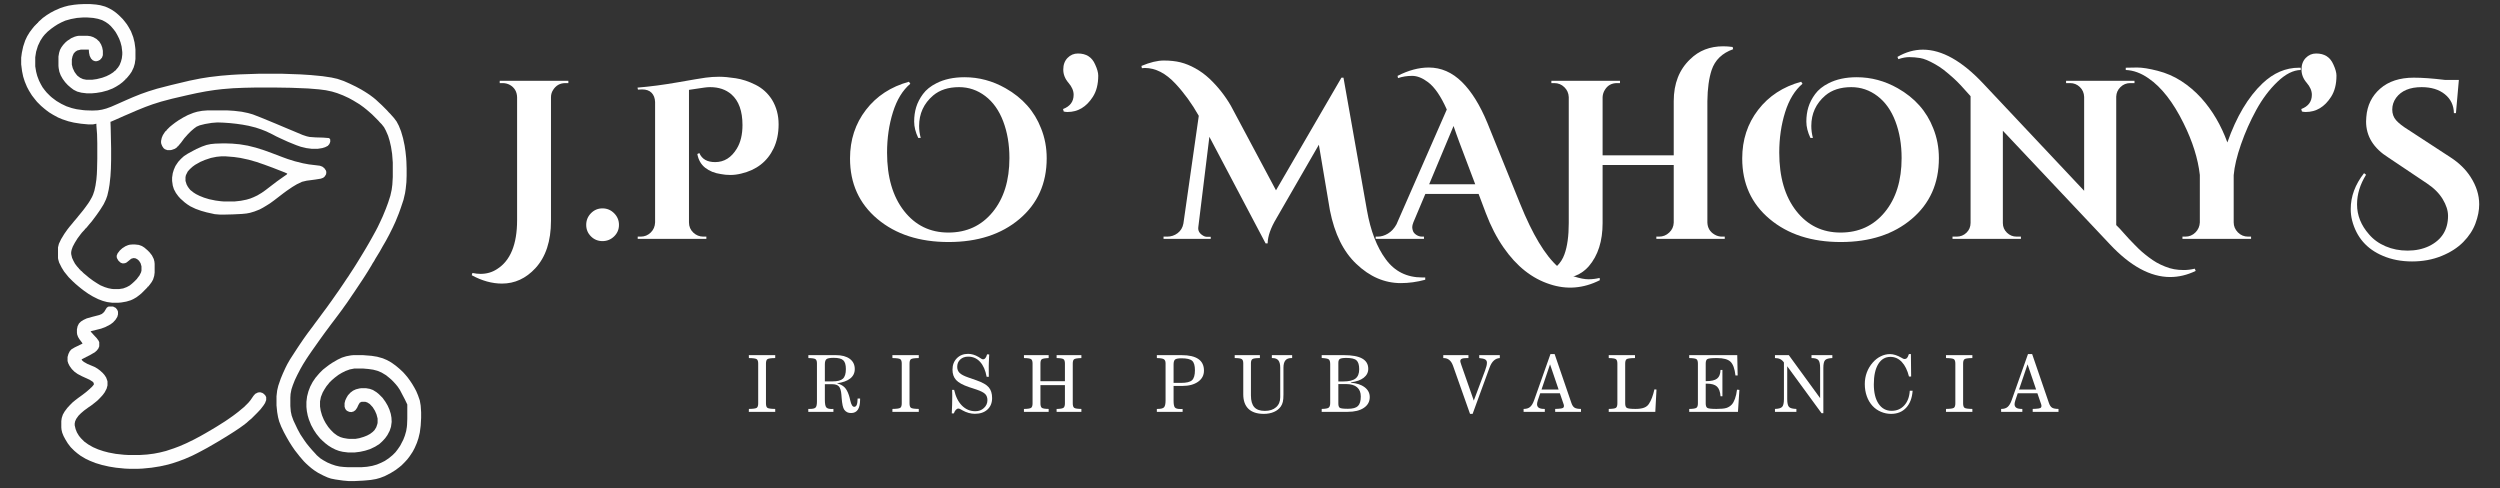 <svg xmlns="http://www.w3.org/2000/svg" xmlns:xlink="http://www.w3.org/1999/xlink" xmlns:serif="http://www.serif.com/" width="100%" height="100%" viewBox="0 0 512 100" xml:space="preserve" style="fill-rule:evenodd;clip-rule:evenodd;stroke-linejoin:round;stroke-miterlimit:2;"><rect x="0" y="0" width="512" height="100" fill="#333333" stroke="none"/>    <g transform="matrix(0.445,0,0,0.445,100.214,48.92)">        <g>            <path d="M35.016,-71.688C32.523,-71.688 30.625,-70.613 29.313,-68.469C28.688,-67.5 28.375,-66.395 28.375,-65.156L28.375,-8.313C28.375,1.039 25.984,8.313 21.203,13.5C16.836,18.219 11.711,20.578 5.828,20.578C1.254,20.578 -3.383,19.297 -8.094,16.734L-7.781,15.688C-6.469,15.969 -5.223,16.109 -4.047,16.109C-1.203,16.109 1.32,15.379 3.531,13.922C9.695,10.047 12.781,2.531 12.781,-8.625L12.781,-65.156C12.719,-67.719 11.609,-69.617 9.453,-70.859C8.422,-71.41 7.316,-71.688 6.141,-71.688L4.781,-71.688L4.781,-72.734L36.375,-72.734L36.375,-71.688L35.016,-71.688Z" style="fill:white;fill-rule:nonzero;"></path>        </g>    </g>    <g transform="matrix(0.445,0,0,0.445,118.255,48.92)">        <g>            <path d="M16.891,-1.141C15.398,0.305 13.613,1.031 11.531,1.031C9.457,1.031 7.691,0.305 6.234,-1.141C4.773,-2.598 4.047,-4.363 4.047,-6.438C4.047,-8.52 4.773,-10.305 6.234,-11.797C7.691,-13.285 9.457,-14.031 11.531,-14.031C13.613,-14.031 15.398,-13.285 16.891,-11.797C18.379,-10.305 19.125,-8.52 19.125,-6.438C19.125,-4.363 18.379,-2.598 16.891,-1.141Z" style="fill:white;fill-rule:nonzero;"></path>        </g>    </g>    <g transform="matrix(0.445,0,0,0.445,128.524,48.92)">        <g>            <path d="M33.047,-39.484C34.223,-36.711 36.645,-35.328 40.313,-35.328C44.469,-35.328 47.797,-37.406 50.297,-41.563C52.023,-44.406 52.891,-48.008 52.891,-52.375C52.891,-58.813 51.191,-63.52 47.797,-66.5C45.234,-68.719 41.977,-69.828 38.031,-69.828C37.125,-69.828 36.188,-69.754 35.219,-69.609L28.266,-68.578L28.266,-7.578C28.266,-5.711 28.922,-4.156 30.234,-2.906C31.547,-1.656 33.102,-1.031 34.906,-1.031L36.266,-1.031L36.266,0L4.672,0L4.672,-1.031L6.031,-1.031C7.832,-1.031 9.375,-1.656 10.656,-2.906C11.938,-4.156 12.609,-5.711 12.672,-7.578L12.672,-62.969C12.609,-64.77 12.07,-66.188 11.063,-67.219C10.063,-68.258 8.594,-68.781 6.656,-68.781C6.164,-68.781 5.539,-68.75 4.781,-68.688L4.578,-69.609C10.461,-70.098 16.641,-70.91 23.109,-72.047C29.586,-73.191 33.848,-73.906 35.891,-74.188C37.941,-74.469 40.02,-74.609 42.125,-74.609C44.238,-74.609 46.785,-74.379 49.766,-73.922C52.742,-73.473 55.789,-72.469 58.906,-70.906C62.031,-69.352 64.563,-67.051 66.5,-64C68.508,-60.676 69.516,-56.922 69.516,-52.734C69.516,-48.547 68.754,-44.859 67.234,-41.672C64.316,-35.566 59.328,-31.688 52.266,-30.031C50.535,-29.613 48.891,-29.406 47.328,-29.406C45.766,-29.406 44.289,-29.547 42.906,-29.828C40.07,-30.234 37.68,-31.195 35.734,-32.719C33.797,-34.25 32.586,-36.363 32.109,-39.063L33.047,-39.484Z" style="fill:white;fill-rule:nonzero;"></path>        </g>    </g>    <g transform="matrix(0.445,0,0,0.445,172.701,48.92)">        <g>            <path d="M34.5,-46.453C33.25,-49.078 32.625,-51.582 32.625,-53.969C32.625,-56.363 32.938,-58.582 33.563,-60.625C34.188,-62.664 35.223,-64.672 36.672,-66.641C38.129,-68.617 40.176,-70.27 42.813,-71.594C46.414,-73.457 50.742,-74.391 55.797,-74.391C62.441,-74.391 68.742,-72.695 74.703,-69.313C82.535,-64.875 87.973,-58.738 91.016,-50.906C92.754,-46.613 93.625,-42.008 93.625,-37.094C93.625,-25.52 89.445,-16.203 81.094,-9.141C72.75,-2.078 61.875,1.453 48.469,1.453C35.063,1.453 24.148,-2.078 15.734,-9.141C7.316,-16.203 3.109,-25.484 3.109,-36.984C3.109,-45.578 5.551,-53.039 10.438,-59.375C15.32,-65.719 21.922,-70.031 30.234,-72.313L30.859,-71.391C27.328,-68.41 24.66,-64.047 22.859,-58.297C21.055,-52.547 20.156,-46.344 20.156,-39.688C20.156,-28.469 22.754,-19.531 27.953,-12.875C33.148,-6.227 39.957,-2.906 48.375,-2.906C56.789,-2.906 63.578,-6.039 68.734,-12.313C73.891,-18.582 76.469,-26.879 76.469,-37.203C76.469,-43.43 75.516,-49.055 73.609,-54.078C71.711,-59.098 68.961,-62.977 65.359,-65.719C61.754,-68.457 57.734,-69.828 53.297,-69.828C48.379,-69.828 44.398,-68.547 41.359,-65.984C37.055,-62.305 34.906,-57.629 34.906,-51.953C34.906,-50.148 35.148,-48.316 35.641,-46.453L34.5,-46.453Z" style="fill:white;fill-rule:nonzero;"></path>        </g>    </g>    <g transform="matrix(0.445,0,0,0.445,215.721,48.92)">        <g>            <path d="M4.469,-59.75C7.719,-60.988 9.344,-63.172 9.344,-66.297C9.344,-68.16 8.547,-70.008 6.953,-71.844C5.367,-73.688 4.578,-75.711 4.578,-77.922C4.578,-80.141 5.234,-81.926 6.547,-83.281C7.859,-84.633 9.453,-85.313 11.328,-85.313C15.141,-85.313 17.77,-83.645 19.219,-80.313C20.188,-78.238 20.672,-76.508 20.672,-75.125C20.672,-71.176 19.844,-67.922 18.188,-65.359C15.207,-60.711 11.328,-58.391 6.547,-58.391C5.922,-58.391 5.332,-58.461 4.781,-58.609L4.469,-59.75Z" style="fill:white;fill-rule:nonzero;"></path>        </g>    </g>    <g transform="matrix(0.445,0,0,0.445,238.203,48.92)">        <g>            <path d="M-9.969,-79.594C-6.02,-81.25 -2.594,-82.078 0.313,-82.078C3.219,-82.078 5.781,-81.801 8,-81.25C10.219,-80.695 12.484,-79.781 14.797,-78.5C17.117,-77.219 19.285,-75.641 21.297,-73.766C25.18,-70.098 28.473,-65.941 31.172,-61.297L51.953,-22.344L82.078,-74.188L83.016,-74.188L93.828,-13.094C95.492,-3.676 98.367,3.801 102.453,9.344C106.535,14.957 112.145,17.766 119.281,17.766L120.641,17.766L120.641,18.813C116.828,19.844 113.082,20.359 109.406,20.359C101.926,20.359 95.102,17.414 88.938,11.531C82.977,5.914 78.926,-2.289 76.781,-13.094L71.688,-43.328L52.156,-9.453C49.531,-5.086 48.18,-1.242 48.109,2.078L47.172,2.078L21.297,-46.969L16.203,-5.406C15.992,-3.813 16.688,-2.531 18.281,-1.563C18.906,-1.145 19.566,-0.938 20.266,-0.938L21.922,-0.938L21.922,0L0.203,0L0.203,-1.031L1.875,-1.031C3.676,-1.031 5.285,-1.566 6.703,-2.641C8.117,-3.723 9,-5.195 9.344,-7.063L16.422,-56.625C13.297,-62.164 9.727,-67.086 5.719,-71.391C1.219,-76.234 -3.492,-78.656 -8.422,-78.656C-8.898,-78.656 -9.348,-78.617 -9.766,-78.547L-9.969,-79.594Z" style="fill:white;fill-rule:nonzero;"></path>        </g>    </g>    <g transform="matrix(0.445,0,0,0.445,282.981,48.92)">        <g>            <path d="M100.375,19.016C92.82,22.828 85.172,23.453 77.422,20.891C69.172,18.254 62.066,12.641 56.109,4.047C52.922,-0.523 50.188,-5.82 47.906,-11.844L44.578,-20.672L20.063,-20.672L14.547,-7.578C14.203,-6.68 14.031,-5.957 14.031,-5.406C14.031,-4.852 14.148,-4.242 14.391,-3.578C14.641,-2.922 15.16,-2.332 15.953,-1.813C16.754,-1.289 17.641,-1.031 18.609,-1.031L19.438,-1.031L19.438,0L-2.797,0L-2.797,-1.031L-1.859,-1.031C-0.266,-1.031 1.305,-1.5 2.859,-2.438C4.422,-3.375 5.723,-4.781 6.766,-6.656L29.938,-59.531C27.227,-65.633 24.352,-69.828 21.313,-72.109C18.75,-74.047 16.305,-75.016 13.984,-75.016C11.66,-75.016 9.492,-74.672 7.484,-73.984L7.281,-75.016C12.27,-77.578 17.051,-78.859 21.625,-78.859C27.301,-78.859 32.391,-76.645 36.891,-72.219C41.328,-67.852 45.242,-61.547 48.641,-53.297L63.703,-16.109C69.379,-2.047 75.195,7.617 81.156,12.891C83.582,15.035 86.078,16.52 88.641,17.344C91.203,18.176 93.363,18.594 95.125,18.594C96.895,18.594 98.613,18.383 100.281,17.969L100.375,19.016ZM21.828,-25.141L43.016,-25.141L35.75,-44.375C35.406,-45.344 34.922,-46.672 34.297,-48.359C33.672,-50.055 33.254,-51.254 33.047,-51.953L21.828,-25.141Z" style="fill:white;fill-rule:nonzero;"></path>        </g>    </g>    <g transform="matrix(0.445,0,0,0.445,315.593,48.92)">        <g>            <path d="M54.344,-1.031C56.145,-1.031 57.703,-1.656 59.016,-2.906C60.336,-4.156 61.031,-5.68 61.094,-7.484L61.094,-33.984L28.359,-33.984L28.359,-7.266C28.359,1.035 26.25,7.648 22.031,12.578C18.707,16.453 13.926,18.391 7.688,18.391C5.676,18.391 3.492,18.145 1.141,17.656L0.938,16.625C6.063,14.477 9.352,11.289 10.813,7.063C12.125,3.457 12.781,-1.316 12.781,-7.266L12.781,-65.25C12.707,-67.051 12.031,-68.57 10.75,-69.813C9.469,-71.063 7.926,-71.688 6.125,-71.688L4.781,-71.688L4.781,-72.734L36.359,-72.734L36.359,-71.688L35.016,-71.688C32.523,-71.688 30.656,-70.648 29.406,-68.578C28.781,-67.609 28.43,-66.5 28.359,-65.25L28.359,-38.438L61.094,-38.438L61.094,-63.375C61.094,-71.488 63.625,-77.93 68.688,-82.703C72.695,-86.648 77.754,-88.625 83.859,-88.625C85.242,-88.625 86.695,-88.52 88.219,-88.313L88.422,-87.281C83.367,-85.477 80.078,-82.289 78.547,-77.719C77.305,-73.977 76.648,-69.195 76.578,-63.375L76.578,-7.578C76.648,-5.086 77.758,-3.219 79.906,-1.969C80.945,-1.344 82.086,-1.031 83.328,-1.031L84.578,-1.031L84.578,0L53.094,0L53.094,-1.031L54.344,-1.031Z" style="fill:white;fill-rule:nonzero;"></path>        </g>    </g>    <g transform="matrix(0.445,0,0,0.445,355.422,48.92)">        <g>            <path d="M34.5,-46.453C33.25,-49.078 32.625,-51.582 32.625,-53.969C32.625,-56.363 32.938,-58.582 33.563,-60.625C34.188,-62.664 35.223,-64.672 36.672,-66.641C38.129,-68.617 40.176,-70.27 42.813,-71.594C46.414,-73.457 50.742,-74.391 55.797,-74.391C62.441,-74.391 68.742,-72.695 74.703,-69.313C82.535,-64.875 87.973,-58.738 91.016,-50.906C92.754,-46.613 93.625,-42.008 93.625,-37.094C93.625,-25.52 89.445,-16.203 81.094,-9.141C72.75,-2.078 61.875,1.453 48.469,1.453C35.063,1.453 24.148,-2.078 15.734,-9.141C7.316,-16.203 3.109,-25.484 3.109,-36.984C3.109,-45.578 5.551,-53.039 10.438,-59.375C15.32,-65.719 21.922,-70.031 30.234,-72.313L30.859,-71.391C27.328,-68.41 24.66,-64.047 22.859,-58.297C21.055,-52.547 20.156,-46.344 20.156,-39.688C20.156,-28.469 22.754,-19.531 27.953,-12.875C33.148,-6.227 39.957,-2.906 48.375,-2.906C56.789,-2.906 63.578,-6.039 68.734,-12.313C73.891,-18.582 76.469,-26.879 76.469,-37.203C76.469,-43.43 75.516,-49.055 73.609,-54.078C71.711,-59.098 68.961,-62.977 65.359,-65.719C61.754,-68.457 57.734,-69.828 53.297,-69.828C48.379,-69.828 44.398,-68.547 41.359,-65.984C37.055,-62.305 34.906,-57.629 34.906,-51.953C34.906,-50.148 35.148,-48.316 35.641,-46.453L34.5,-46.453Z" style="fill:white;fill-rule:nonzero;"></path>        </g>    </g>    <g transform="matrix(0.445,0,0,0.445,398.442,48.92)">        <g>            <path d="M97.094,10.859C98.238,11.516 99.539,12.133 101,12.719C102.457,13.313 103.859,13.727 105.203,13.969C106.555,14.219 108.047,14.344 109.672,14.344C111.305,14.344 112.988,14.133 114.719,13.719L115.141,14.75C111.254,16.625 107.336,17.563 103.391,17.563C94.316,17.563 85.07,12.539 75.656,2.5L26.391,-49.766L26.391,-7.266C26.391,-5.535 27.016,-4.063 28.266,-2.844C29.516,-1.633 31.004,-1.031 32.734,-1.031L34.703,-1.031L34.703,0L3.219,0L3.219,-1.031L5.094,-1.031C6.895,-1.031 8.414,-1.633 9.656,-2.844C10.906,-4.063 11.531,-5.57 11.531,-7.375L11.531,-65.672C8.145,-69.547 5.582,-72.258 3.844,-73.813C2.113,-75.375 0.578,-76.676 -0.766,-77.719C-2.117,-78.758 -3.422,-79.625 -4.672,-80.313C-7.578,-81.977 -9.91,-82.945 -11.672,-83.219C-13.441,-83.5 -15.109,-83.641 -16.672,-83.641C-18.234,-83.641 -19.91,-83.328 -21.703,-82.703L-22.125,-83.75C-18.313,-85.969 -14.398,-87.078 -10.391,-87.078C-1.66,-87.078 7.586,-81.879 17.359,-71.484L63.797,-22.125L63.797,-65.359C63.734,-67.16 63.078,-68.664 61.828,-69.875C60.578,-71.082 59.086,-71.688 57.359,-71.688L55.484,-71.688L55.484,-72.734L86.969,-72.734L86.969,-71.688L85,-71.688C83.27,-71.688 81.781,-71.082 80.531,-69.875C79.281,-68.664 78.625,-67.191 78.563,-65.453L78.563,-6.344L80.219,-4.672C80.633,-4.254 81.273,-3.539 82.141,-2.531C83.004,-1.531 83.781,-0.672 84.469,0.047C85.164,0.773 86.051,1.691 87.125,2.797C88.195,3.91 89.203,4.883 90.141,5.719C91.078,6.551 92.188,7.453 93.469,8.422C94.75,9.391 95.957,10.203 97.094,10.859Z" style="fill:white;fill-rule:nonzero;"></path>        </g>    </g>    <g transform="matrix(0.445,0,0,0.445,438.456,48.92)">        <g>            <path d="M-6.969,-78.766C-5.852,-78.828 -4.098,-78.859 -1.703,-78.859C0.68,-78.859 3.828,-78.352 7.734,-77.344C11.648,-76.344 15.27,-74.77 18.594,-72.625C21.926,-70.477 24.977,-67.883 27.75,-64.844C32.875,-59.156 36.891,-52.332 39.797,-44.375C43.953,-56.219 49.352,-65.289 56,-71.594C61.063,-76.375 66.641,-78.766 72.734,-78.766L73.563,-78.766L73.563,-77.719C70.102,-77.656 66.52,-75.836 62.813,-72.266C59.102,-68.703 55.863,-64.391 53.094,-59.328C50.32,-54.273 47.984,-49.008 46.078,-43.531C44.172,-38.063 43.047,-33.316 42.703,-29.297L42.703,-7.578C42.703,-5.848 43.344,-4.32 44.625,-3C45.906,-1.688 47.484,-1.031 49.359,-1.031L50.703,-1.031L50.703,0L19.125,0L19.125,-1.031L20.469,-1.031C22.27,-1.031 23.813,-1.672 25.094,-2.953C26.375,-4.242 27.051,-5.785 27.125,-7.578L27.125,-29.406C26.289,-36.883 23.797,-44.816 19.641,-53.203C14.859,-62.898 9.488,-69.789 3.531,-73.875C0.07,-76.301 -3.426,-77.582 -6.969,-77.719L-6.969,-78.766Z" style="fill:white;fill-rule:nonzero;"></path>        </g>    </g>    <g transform="matrix(0.445,0,0,0.445,469.31,48.92)">        <g>            <path d="M4.469,-59.75C7.719,-60.988 9.344,-63.172 9.344,-66.297C9.344,-68.16 8.547,-70.008 6.953,-71.844C5.367,-73.688 4.578,-75.711 4.578,-77.922C4.578,-80.141 5.234,-81.926 6.547,-83.281C7.859,-84.633 9.453,-85.313 11.328,-85.313C15.141,-85.313 17.77,-83.645 19.219,-80.313C20.188,-78.238 20.672,-76.508 20.672,-75.125C20.672,-71.176 19.844,-67.922 18.188,-65.359C15.207,-60.711 11.328,-58.391 6.547,-58.391C5.922,-58.391 5.332,-58.461 4.781,-58.609L4.469,-59.75Z" style="fill:white;fill-rule:nonzero;"></path>        </g>    </g>    <g transform="matrix(0.445,0,0,0.445,480.227,48.92)">        <g>            <path d="M9.766,-29.516C6.992,-25.078 5.609,-20.535 5.609,-15.891C5.609,-10.836 7.445,-6.234 11.125,-2.078C13.125,0.273 15.664,2.109 18.75,3.422C21.832,4.742 25.207,5.406 28.875,5.406C32.551,5.406 35.844,4.711 38.75,3.328C44.57,0.484 47.484,-4.156 47.484,-10.594C47.484,-13.02 46.664,-15.582 45.031,-18.281C43.406,-20.988 40.969,-23.414 37.719,-25.563L20.047,-37.406C13.191,-41.695 9.766,-47.238 9.766,-54.031C9.766,-54.719 9.801,-55.41 9.875,-56.109C10.289,-61.441 12.422,-65.785 16.266,-69.141C20.109,-72.504 25.25,-74.188 31.688,-74.188C35.633,-74.188 40.414,-73.844 46.031,-73.156L52.469,-73.156L51.125,-57.875L50.188,-57.875C50.113,-61.477 48.727,-64.367 46.031,-66.547C43.332,-68.734 39.766,-69.828 35.328,-69.828C29.922,-69.828 26.008,-68.195 23.594,-64.938C22.406,-63.281 21.813,-61.477 21.813,-59.531C21.813,-57.594 22.398,-55.945 23.578,-54.594C24.766,-53.25 26.641,-51.781 29.203,-50.188L48.625,-37.516C52.57,-34.953 55.656,-31.938 57.875,-28.469C60.508,-24.383 61.828,-20.191 61.828,-15.891C61.828,-13.117 61.254,-10.191 60.109,-7.109C58.961,-4.035 57.094,-1.18 54.5,1.453C51.906,4.086 48.563,6.234 44.469,7.891C40.383,9.555 35.863,10.391 30.906,10.391C25.957,10.391 21.473,9.523 17.453,7.797C10.047,4.672 5.336,-0.766 3.328,-8.516C2.91,-10.18 2.703,-11.914 2.703,-13.719C2.703,-19.531 4.742,-25.035 8.828,-30.234L9.766,-29.516Z" style="fill:white;fill-rule:nonzero;"></path>        </g>    </g>    <g transform="matrix(0.445,0,0,0.445,152.545,84.345)">        <g>            <path d="M1.828,0L1.859,-1.344C3.797,-1.363 4.992,-1.531 5.453,-1.844C5.91,-2.164 6.141,-2.848 6.141,-3.891L6.141,-22.219C6.141,-23.25 5.914,-23.922 5.469,-24.234C5.02,-24.555 3.816,-24.727 1.859,-24.75L1.828,-26.094L13.984,-26.094L13.969,-24.75C12.008,-24.727 10.813,-24.555 10.375,-24.234C9.938,-23.922 9.719,-23.25 9.719,-22.219L9.719,-3.891C9.719,-2.836 9.941,-2.156 10.391,-1.844C10.848,-1.531 12.039,-1.363 13.969,-1.344L13.984,0L1.828,0Z" style="fill:white;fill-rule:nonzero;"></path>        </g>    </g>    <g transform="matrix(0.445,0,0,0.445,164.752,84.345)">        <g>            <path d="M9.391,-14.016L12.922,-14.016C15.203,-14.016 16.797,-14.43 17.703,-15.266C18.609,-16.098 19.063,-17.57 19.063,-19.688C19.063,-21.645 18.66,-22.992 17.859,-23.734C17.066,-24.484 15.602,-24.859 13.469,-24.859C11.758,-24.859 10.648,-24.656 10.141,-24.25C9.641,-23.852 9.391,-23.066 9.391,-21.891L9.391,-14.016ZM1.766,0L1.766,-1.344L2.484,-1.344C3.816,-1.344 4.691,-1.551 5.109,-1.969C5.535,-2.395 5.75,-3.316 5.75,-4.734L5.75,-22.359C5.75,-23.305 5.52,-23.938 5.063,-24.25C4.613,-24.563 3.531,-24.727 1.813,-24.75L1.797,-26.094L14.453,-26.094C17.191,-26.094 19.328,-25.523 20.859,-24.391C22.391,-23.254 23.156,-21.688 23.156,-19.688C23.156,-17.895 22.457,-16.445 21.063,-15.344C19.676,-14.238 17.641,-13.504 14.953,-13.141C16.453,-12.734 17.602,-12.129 18.406,-11.328C19.219,-10.535 19.895,-9.32 20.438,-7.688C20.645,-7.094 20.863,-6.266 21.094,-5.203C21.531,-3.273 22.129,-2.313 22.891,-2.313C23.422,-2.313 23.813,-2.609 24.063,-3.203C24.313,-3.805 24.445,-4.773 24.469,-6.109L25.609,-6.109L25.609,-5.625C25.609,-3.57 25.266,-2.031 24.578,-1C23.891,0.031 22.852,0.547 21.469,0.547C20.77,0.547 20.172,0.426 19.672,0.188C19.172,-0.051 18.727,-0.426 18.344,-0.938C17.727,-1.77 17.316,-3.617 17.109,-6.484C17.078,-7.035 17.047,-7.461 17.016,-7.766C16.867,-9.703 16.484,-11.008 15.859,-11.688C15.234,-12.375 14.207,-12.719 12.781,-12.719L9.391,-12.719L9.391,-5.594C9.391,-3.781 9.598,-2.613 10.016,-2.094C10.43,-1.57 11.258,-1.313 12.5,-1.313C12.582,-1.313 12.711,-1.316 12.891,-1.328C13.078,-1.336 13.223,-1.344 13.328,-1.344L13.328,0L1.766,0Z" style="fill:white;fill-rule:nonzero;"></path>        </g>    </g>    <g transform="matrix(0.445,0,0,0.445,181.946,84.345)">        <g>            <path d="M1.828,0L1.859,-1.344C3.797,-1.363 4.992,-1.531 5.453,-1.844C5.91,-2.164 6.141,-2.848 6.141,-3.891L6.141,-22.219C6.141,-23.25 5.914,-23.922 5.469,-24.234C5.02,-24.555 3.816,-24.727 1.859,-24.75L1.828,-26.094L13.984,-26.094L13.969,-24.75C12.008,-24.727 10.813,-24.555 10.375,-24.234C9.938,-23.922 9.719,-23.25 9.719,-22.219L9.719,-3.891C9.719,-2.836 9.941,-2.156 10.391,-1.844C10.848,-1.531 12.039,-1.363 13.969,-1.344L13.984,0L1.828,0Z" style="fill:white;fill-rule:nonzero;"></path>        </g>    </g>    <g transform="matrix(0.445,0,0,0.445,194.152,84.345)">        <g>            <path d="M2.688,0.719L1.734,0.719C1.797,-0.57 1.848,-1.879 1.891,-3.203C1.93,-4.535 1.953,-5.879 1.953,-7.234C1.953,-7.578 1.945,-7.945 1.938,-8.344C1.926,-8.75 1.91,-9.336 1.891,-10.109L2.828,-10.109C3.504,-7.016 4.703,-4.602 6.422,-2.875C8.148,-1.145 10.211,-0.281 12.609,-0.281C14.16,-0.281 15.469,-0.773 16.531,-1.766C17.602,-2.754 18.141,-3.957 18.141,-5.375C18.141,-6.563 17.797,-7.504 17.109,-8.203C16.43,-8.898 15.086,-9.586 13.078,-10.266L9.609,-11.406C6.797,-12.363 4.832,-13.445 3.719,-14.656C2.613,-15.863 2.063,-17.445 2.063,-19.406C2.063,-21.551 2.727,-23.301 4.063,-24.656C5.395,-26.008 7.125,-26.688 9.25,-26.688C10.07,-26.688 10.875,-26.566 11.656,-26.328C12.438,-26.098 13.258,-25.727 14.125,-25.219C14.313,-25.102 14.563,-24.941 14.875,-24.734C15.414,-24.359 15.813,-24.172 16.063,-24.172C16.508,-24.172 16.883,-24.352 17.188,-24.719C17.5,-25.094 17.766,-25.676 17.984,-26.469L18.969,-26.406C18.895,-24.926 18.836,-23.738 18.797,-22.844C18.766,-21.957 18.75,-21.383 18.75,-21.125L18.75,-20.344C18.77,-18.844 18.781,-17.441 18.781,-16.141L17.781,-16.141C17.238,-19.117 16.234,-21.406 14.766,-23C13.305,-24.602 11.477,-25.406 9.281,-25.406C7.781,-25.406 6.563,-24.961 5.625,-24.078C4.695,-23.203 4.234,-22.078 4.234,-20.703C4.234,-19.578 4.602,-18.645 5.344,-17.906C6.082,-17.176 7.406,-16.484 9.313,-15.828L13.078,-14.516C15.859,-13.555 17.754,-12.473 18.766,-11.266C19.785,-10.066 20.297,-8.426 20.297,-6.344C20.297,-4.133 19.582,-2.375 18.156,-1.063C16.727,0.25 14.789,0.906 12.344,0.906C11.426,0.906 10.477,0.77 9.5,0.5C8.531,0.227 7.582,-0.164 6.656,-0.688C6.508,-0.758 6.328,-0.863 6.109,-1C5.555,-1.344 5.117,-1.516 4.797,-1.516C4.391,-1.516 4,-1.32 3.625,-0.938C3.25,-0.551 2.938,0 2.688,0.719Z" style="fill:white;fill-rule:nonzero;"></path>        </g>    </g>    <g transform="matrix(0.445,0,0,0.445,208.966,84.345)">        <g>            <path d="M1.656,0L1.656,-1.328C3.414,-1.359 4.516,-1.531 4.953,-1.844C5.398,-2.164 5.625,-2.848 5.625,-3.891L5.625,-22.219C5.625,-23.25 5.406,-23.922 4.969,-24.234C4.539,-24.555 3.441,-24.727 1.672,-24.75L1.656,-26.094L13.031,-26.094L13.031,-24.75C11.301,-24.695 10.238,-24.508 9.844,-24.188C9.445,-23.875 9.25,-23.219 9.25,-22.219L9.25,-14.094L20.516,-14.094L20.516,-22.219C20.516,-23.25 20.297,-23.922 19.859,-24.234C19.422,-24.555 18.367,-24.727 16.703,-24.75L16.688,-26.094L28.094,-26.094L28.094,-24.75C26.258,-24.695 25.141,-24.508 24.734,-24.188C24.328,-23.875 24.125,-23.219 24.125,-22.219L24.125,-3.891C24.125,-2.848 24.348,-2.164 24.797,-1.844C25.242,-1.531 26.344,-1.363 28.094,-1.344L28.094,0L16.688,0L16.688,-1.328C18.352,-1.359 19.406,-1.535 19.844,-1.859C20.289,-2.18 20.516,-2.859 20.516,-3.891L20.516,-12.281L9.25,-12.281L9.25,-3.891C9.25,-2.848 9.469,-2.164 9.906,-1.844C10.352,-1.52 11.395,-1.352 13.031,-1.344L13.031,0L1.656,0Z" style="fill:white;fill-rule:nonzero;"></path>        </g>    </g>    <g transform="matrix(0.445,0,0,0.445,236.49,84.345)">        <g>            <path d="M8.672,-13.328L12.203,-13.328C14.609,-13.328 16.258,-13.734 17.156,-14.547C18.051,-15.367 18.5,-16.898 18.5,-19.141C18.5,-21.273 18.078,-22.723 17.234,-23.484C16.391,-24.254 14.75,-24.641 12.313,-24.641C10.789,-24.641 9.801,-24.445 9.344,-24.063C8.895,-23.676 8.672,-22.906 8.672,-21.75L8.672,-13.328ZM0.969,0L0.969,-1.344L1.375,-1.344C2.82,-1.344 3.785,-1.586 4.266,-2.078C4.742,-2.578 4.984,-3.645 4.984,-5.281L4.984,-22.359C4.984,-23.266 4.719,-23.883 4.188,-24.219C3.656,-24.551 2.586,-24.727 0.984,-24.75L0.969,-26.094L12.344,-26.094C15.781,-26.094 18.359,-25.5 20.078,-24.313C21.797,-23.125 22.656,-21.344 22.656,-18.969C22.656,-16.844 21.75,-15.133 19.938,-13.844C18.125,-12.563 15.707,-11.922 12.688,-11.922L8.672,-11.922L8.672,-5.172C8.672,-3.547 8.867,-2.492 9.266,-2.016C9.672,-1.547 10.473,-1.313 11.672,-1.313L12.344,-1.313C12.52,-1.32 12.68,-1.328 12.828,-1.328L12.828,0L0.969,0Z" style="fill:white;fill-rule:nonzero;"></path>        </g>    </g>    <g transform="matrix(0.445,0,0,0.445,252.207,84.345)">        <g>            <path d="M1.484,-24.75L1.484,-26.094L13.078,-26.094L13.078,-24.75C11.254,-24.75 10.109,-24.594 9.641,-24.281C9.18,-23.969 8.953,-23.328 8.953,-22.359L8.953,-7.547C8.953,-5.109 9.469,-3.313 10.5,-2.156C11.539,-1.008 13.156,-0.438 15.344,-0.438C17.531,-0.438 19.258,-1 20.531,-2.125C21.801,-3.25 22.438,-4.781 22.438,-6.719L22.438,-20.297C22.438,-21.848 22.148,-22.977 21.578,-23.688C21.004,-24.395 20.098,-24.75 18.859,-24.75L18.578,-24.75L18.578,-26.094L27.922,-26.094L27.922,-24.75L27.5,-24.75C26.281,-24.75 25.379,-24.383 24.797,-23.656C24.211,-22.938 23.922,-21.816 23.922,-20.297L23.922,-7.953C23.922,-6.516 23.828,-5.398 23.641,-4.609C23.453,-3.816 23.145,-3.109 22.719,-2.484C21.969,-1.391 20.91,-0.547 19.547,0.047C18.18,0.641 16.629,0.938 14.891,0.938C11.797,0.938 9.441,0.172 7.828,-1.359C6.223,-2.898 5.422,-5.145 5.422,-8.094L5.422,-22.359C5.422,-23.316 5.191,-23.953 4.734,-24.266C4.285,-24.586 3.203,-24.75 1.484,-24.75Z" style="fill:white;fill-rule:nonzero;"></path>        </g>    </g>    <g transform="matrix(0.445,0,0,0.445,270.186,84.345)">        <g>            <path d="M8.781,-13.984L10.984,-13.984C13.609,-13.984 15.492,-14.422 16.641,-15.297C17.797,-16.172 18.375,-17.609 18.375,-19.609C18.375,-21.586 17.961,-22.945 17.141,-23.688C16.328,-24.438 14.781,-24.813 12.5,-24.813C10.914,-24.813 9.898,-24.648 9.453,-24.328C9.004,-24.016 8.781,-23.422 8.781,-22.547L8.781,-13.984ZM8.781,-3.828C8.781,-2.816 9.004,-2.16 9.453,-1.859C9.898,-1.555 11.16,-1.406 13.234,-1.406C15.41,-1.406 16.93,-1.828 17.797,-2.672C18.672,-3.516 19.109,-4.984 19.109,-7.078C19.109,-8.93 18.535,-10.344 17.391,-11.313C16.254,-12.289 14.602,-12.781 12.438,-12.781L8.781,-12.781L8.781,-3.828ZM1.109,0L1.125,-1.344C2.801,-1.375 3.867,-1.566 4.328,-1.922C4.797,-2.285 5.031,-3.016 5.031,-4.109L5.031,-21.953C5.031,-23.066 4.813,-23.797 4.375,-24.141C3.945,-24.484 2.863,-24.695 1.125,-24.781L1.109,-26.094L11.344,-26.094C15.113,-26.094 17.922,-25.57 19.766,-24.531C21.617,-23.488 22.547,-21.91 22.547,-19.797C22.547,-18.148 21.848,-16.781 20.453,-15.688C19.055,-14.602 17.086,-13.898 14.547,-13.578L14.547,-13.406C17.242,-13.195 19.363,-12.5 20.906,-11.313C22.457,-10.125 23.234,-8.617 23.234,-6.797C23.234,-4.703 22.328,-3.047 20.516,-1.828C18.711,-0.609 16.234,0 13.078,0L1.109,0Z" style="fill:white;fill-rule:nonzero;"></path>        </g>    </g>    <g transform="matrix(0.445,0,0,0.445,295.903,84.345)">        <g>            <path d="M12.781,0.938L11.594,0.938L3.828,-21.031C3.805,-21.094 3.77,-21.191 3.719,-21.328C2.883,-23.609 1.453,-24.75 -0.578,-24.75L-0.719,-24.75L-0.719,-26.094L10.859,-26.094L10.859,-24.75L10.203,-24.75C9.066,-24.75 8.266,-24.641 7.797,-24.422C7.336,-24.203 7.109,-23.844 7.109,-23.344C7.109,-23.113 7.234,-22.633 7.484,-21.906C7.523,-21.781 7.555,-21.68 7.578,-21.609L13.328,-5.172L18.5,-18.969C18.789,-19.75 19.008,-20.438 19.156,-21.031C19.301,-21.633 19.375,-22.16 19.375,-22.609C19.375,-23.285 19.113,-23.781 18.594,-24.094C18.082,-24.414 17.16,-24.633 15.828,-24.75L15.828,-26.094L25.297,-26.094L25.297,-24.75C23.18,-24.633 21.617,-23.195 20.609,-20.438L20.547,-20.281L12.781,0.938Z" style="fill:white;fill-rule:nonzero;"></path>        </g>    </g>    <g transform="matrix(0.445,0,0,0.445,312.13,84.345)">        <g>            <path d="M8.031,-10.266L15.891,-10.266L11.953,-21.859L8.031,-10.266ZM-0.219,0L-0.219,-1.344L-0.109,-1.344C1.086,-1.344 2.047,-1.645 2.766,-2.25C3.492,-2.863 4.125,-3.922 4.656,-5.422L12.141,-26.578L14.063,-26.578L21.781,-4.078C22.145,-3.004 22.633,-2.281 23.25,-1.906C23.875,-1.531 24.852,-1.344 26.188,-1.344L26.188,0L14.313,0L14.313,-1.344L15.719,-1.406C16.801,-1.469 17.508,-1.586 17.844,-1.766C18.176,-1.953 18.344,-2.27 18.344,-2.719C18.344,-2.832 18.332,-2.945 18.313,-3.063C18.301,-3.188 18.273,-3.301 18.234,-3.406L16.469,-8.563L7.438,-8.563L6.344,-5.344C6.219,-4.945 6.125,-4.598 6.063,-4.297C6,-3.992 5.969,-3.742 5.969,-3.547C5.969,-2.797 6.238,-2.238 6.781,-1.875C7.332,-1.52 8.188,-1.344 9.344,-1.344L9.547,-1.344L9.547,0L-0.219,0Z" style="fill:white;fill-rule:nonzero;"></path>        </g>    </g>    <g transform="matrix(0.445,0,0,0.445,328.68,84.345)">        <g>            <path d="M1.766,0L1.781,-1.344C3.531,-1.363 4.629,-1.531 5.078,-1.844C5.523,-2.164 5.75,-2.848 5.75,-3.891L5.75,-22.219C5.75,-23.25 5.523,-23.922 5.078,-24.234C4.641,-24.555 3.539,-24.727 1.781,-24.75L1.766,-26.094L13.859,-26.094L13.859,-24.75C11.723,-24.727 10.438,-24.555 10,-24.234C9.563,-23.91 9.344,-23.238 9.344,-22.219L9.344,-3.891C9.344,-2.836 9.594,-2.148 10.094,-1.828C10.594,-1.504 11.926,-1.344 14.094,-1.344C15.707,-1.344 17.016,-1.531 18.016,-1.906C19.023,-2.289 19.785,-2.895 20.297,-3.719C20.805,-4.5 21.27,-5.438 21.688,-6.531C22.102,-7.633 22.473,-8.906 22.797,-10.344L23.75,-10.266L23.203,0L1.766,0Z" style="fill:white;fill-rule:nonzero;"></path>        </g>    </g>    <g transform="matrix(0.445,0,0,0.445,345.276,84.345)">        <g>            <path d="M1.516,0L1.516,-1.328C3.273,-1.359 4.379,-1.535 4.828,-1.859C5.285,-2.18 5.516,-2.859 5.516,-3.891L5.516,-22.219C5.516,-23.25 5.297,-23.922 4.859,-24.234C4.422,-24.555 3.305,-24.727 1.516,-24.75L1.516,-26.094L23.625,-26.094L23.813,-16.75L22.797,-16.75C22.453,-19.844 21.691,-21.945 20.516,-23.063C19.348,-24.188 17.266,-24.75 14.266,-24.75C11.805,-24.75 10.332,-24.586 9.844,-24.266C9.352,-23.953 9.109,-23.27 9.109,-22.219L9.109,-14.125L9.281,-14.125C11.656,-14.125 13.344,-14.516 14.344,-15.297C15.344,-16.078 15.867,-17.406 15.922,-19.281L16.797,-19.297L16.797,-7.156L15.922,-7.156C15.785,-9.258 15.238,-10.754 14.281,-11.641C13.332,-12.523 11.801,-12.969 9.688,-12.969L9.109,-12.969L9.109,-3.891C9.109,-2.836 9.348,-2.148 9.828,-1.828C10.316,-1.504 11.727,-1.344 14.063,-1.344C16.156,-1.344 17.672,-1.488 18.609,-1.781C19.555,-2.082 20.383,-2.602 21.094,-3.344C21.664,-3.969 22.16,-4.863 22.578,-6.031C23.004,-7.207 23.316,-8.598 23.516,-10.203L24.609,-10.109L23.953,0L1.516,0Z" style="fill:white;fill-rule:nonzero;"></path>        </g>    </g>    <g transform="matrix(0.445,0,0,0.445,362.776,84.345)">        <g>            <path d="M1.656,0L1.656,-1.344C3.289,-1.383 4.383,-1.691 4.938,-2.266C5.5,-2.836 5.781,-4.047 5.781,-5.891L5.781,-22.719C5.289,-23.426 4.719,-23.941 4.063,-24.266C3.414,-24.586 2.613,-24.75 1.656,-24.75L1.656,-26.094L8.031,-26.094L22.438,-6.313L22.438,-20.203C22.438,-22.066 22.156,-23.289 21.594,-23.875C21.039,-24.457 20,-24.75 18.469,-24.75L18.469,-26.094L28.063,-26.094L28.063,-24.75C26.414,-24.695 25.313,-24.383 24.75,-23.813C24.195,-23.238 23.922,-22.035 23.922,-20.203L23.922,0.625L23.094,0.625L7.297,-20.984L7.297,-5.891C7.297,-4.023 7.578,-2.805 8.141,-2.234C8.711,-1.672 9.836,-1.375 11.516,-1.344L11.516,0L1.656,0Z" style="fill:white;fill-rule:nonzero;"></path>        </g>    </g>    <g transform="matrix(0.445,0,0,0.445,381.124,84.345)">        <g>            <path d="M22.469,-9.719L23.781,-9.719C23.539,-6.363 22.547,-3.75 20.797,-1.875C19.047,0 16.734,0.938 13.859,0.938C12.242,0.938 10.68,0.613 9.172,-0.031C7.672,-0.676 6.383,-1.582 5.313,-2.75C4.176,-3.977 3.301,-5.457 2.688,-7.188C2.07,-8.926 1.766,-10.789 1.766,-12.781C1.766,-14.688 2.078,-16.473 2.703,-18.141C3.328,-19.816 4.242,-21.344 5.453,-22.719C6.555,-23.969 7.789,-24.922 9.156,-25.578C10.52,-26.242 11.926,-26.578 13.375,-26.578C14.957,-26.578 16.75,-26 18.75,-24.844L18.969,-24.719C18.988,-24.695 19.039,-24.664 19.125,-24.625C19.477,-24.414 19.801,-24.313 20.094,-24.313C20.539,-24.313 20.906,-24.461 21.188,-24.766C21.469,-25.078 21.758,-25.68 22.063,-26.578L22.984,-26.578L23.094,-16.234L22.109,-16.234C21.379,-19.148 20.273,-21.391 18.797,-22.953C17.328,-24.516 15.586,-25.297 13.578,-25.297C11.172,-25.297 9.289,-24.18 7.938,-21.953C6.594,-19.734 5.922,-16.629 5.922,-12.641C5.922,-8.859 6.648,-5.883 8.109,-3.719C9.578,-1.551 11.57,-0.469 14.094,-0.469C16.477,-0.469 18.426,-1.301 19.938,-2.969C21.457,-4.633 22.301,-6.883 22.469,-9.719Z" style="fill:white;fill-rule:nonzero;"></path>        </g>    </g>    <g transform="matrix(0.445,0,0,0.445,397.721,84.345)">        <g>            <path d="M1.828,0L1.859,-1.344C3.797,-1.363 4.992,-1.531 5.453,-1.844C5.91,-2.164 6.141,-2.848 6.141,-3.891L6.141,-22.219C6.141,-23.25 5.914,-23.922 5.469,-24.234C5.02,-24.555 3.816,-24.727 1.859,-24.75L1.828,-26.094L13.984,-26.094L13.969,-24.75C12.008,-24.727 10.813,-24.555 10.375,-24.234C9.938,-23.922 9.719,-23.25 9.719,-22.219L9.719,-3.891C9.719,-2.836 9.941,-2.156 10.391,-1.844C10.848,-1.531 12.039,-1.363 13.969,-1.344L13.984,0L1.828,0Z" style="fill:white;fill-rule:nonzero;"></path>        </g>    </g>    <g transform="matrix(0.445,0,0,0.445,409.927,84.345)">        <g>            <path d="M8.031,-10.266L15.891,-10.266L11.953,-21.859L8.031,-10.266ZM-0.219,0L-0.219,-1.344L-0.109,-1.344C1.086,-1.344 2.047,-1.645 2.766,-2.25C3.492,-2.863 4.125,-3.922 4.656,-5.422L12.141,-26.578L14.063,-26.578L21.781,-4.078C22.145,-3.004 22.633,-2.281 23.25,-1.906C23.875,-1.531 24.852,-1.344 26.188,-1.344L26.188,0L14.313,0L14.313,-1.344L15.719,-1.406C16.801,-1.469 17.508,-1.586 17.844,-1.766C18.176,-1.953 18.344,-2.27 18.344,-2.719C18.344,-2.832 18.332,-2.945 18.313,-3.063C18.301,-3.188 18.273,-3.301 18.234,-3.406L16.469,-8.563L7.438,-8.563L6.344,-5.344C6.219,-4.945 6.125,-4.598 6.063,-4.297C6,-3.992 5.969,-3.742 5.969,-3.547C5.969,-2.797 6.238,-2.238 6.781,-1.875C7.332,-1.52 8.188,-1.344 9.344,-1.344L9.547,-1.344L9.547,0L-0.219,0Z" style="fill:white;fill-rule:nonzero;"></path>        </g>    </g>    <g transform="matrix(1.063,0,0,1.063,-95.757,-128.41)">        <g transform="matrix(0.043,0,0,0.043,106.159,121.587)">            <path d="M0,0L31,0L56,2L75,5L97,11L115,19L131,28L145,38L160,51L176,67L185,78L195,91L203,104L213,122L223,148L229,172L232,194L233,204L233,246L230,267L225,284L216,303L207,316L198,327L192,334L190,334L188,338L175,350L162,360L146,370L131,378L108,387L82,394L58,398L36,400L16,400L-9,397L-28,392L-44,384L-56,375L-70,363L-82,350L-93,335L-102,319L-108,303L-111,287L-112,277L-112,235L-109,218L-105,205L-99,194L-91,183L-82,173L-73,165L-55,153L-39,146L-28,143L-20,142L18,142L32,144L44,148L58,156L71,168L79,181L84,194L87,209L87,229L83,240L74,250L66,254L59,256L52,256L42,252L34,244L28,232L25,218L24,204L-12,204L-28,208L-37,214L-44,222L-49,234L-52,248L-52,271L-48,287L-40,304L-32,315L-27,321L-15,330L-2,336L13,339L39,339L60,336L84,330L103,323L119,315L133,306L143,297L145,297L147,293L155,284L162,273L168,258L172,243L174,226L174,215L171,190L166,171L160,155L152,139L144,125L135,113L123,99L112,89L99,80L84,72L65,66L44,62L17,60L-2,60L-29,62L-56,67L-81,74L-99,82L-116,91L-130,100L-144,110L-160,123L-173,136L-182,147L-193,164L-204,187L-212,213L-216,238L-216,279L-212,303L-207,322L-199,343L-191,359L-183,373L-174,385L-165,396L-149,412L-141,419L-121,434L-99,447L-76,458L-52,466L-31,471L-2,475L9,476L40,477L64,476L83,473L102,468L124,460L156,446L192,430L222,417L257,403L291,391L330,379L392,363L476,343L526,333L564,327L615,321L664,317L699,315L789,312L887,312L972,315L1019,318L1071,323L1111,329L1138,335L1167,345L1192,356L1221,370L1245,383L1260,392L1271,399L1283,407L1299,419L1310,428L1325,442L1337,453L1360,476L1367,484L1375,492L1382,500L1391,510L1403,526L1413,545L1423,570L1432,601L1439,634L1443,661L1446,690L1447,706L1448,736L1448,769L1447,798L1444,827L1441,847L1434,877L1422,913L1413,938L1398,975L1386,1001L1370,1033L1355,1061L1341,1085L1327,1110L1319,1123L1308,1141L1302,1152L1296,1161L1291,1170L1274,1198L1262,1217L1251,1234L1213,1291L1202,1307L1194,1319L1181,1338L1168,1356L1161,1366L1147,1385L1126,1413L1110,1434L1096,1453L1084,1469L1058,1505L1022,1556L1009,1575L999,1590L984,1614L972,1635L958,1662L947,1685L938,1708L932,1726L928,1747L927,1763L927,1801L929,1825L933,1844L941,1866L959,1904L972,1928L990,1955L1000,1969L1013,1985L1026,2000L1038,2013L1045,2021L1061,2035L1075,2044L1093,2054L1112,2062L1130,2068L1148,2072L1167,2074L1185,2075L1246,2075L1271,2073L1294,2069L1315,2063L1334,2055L1350,2047L1368,2035L1385,2021L1398,2008L1408,1995L1419,1979L1433,1952L1440,1934L1446,1913L1449,1895L1450,1884L1451,1858L1451,1794L1440,1771L1430,1752L1418,1729L1408,1714L1399,1703L1388,1691L1380,1683L1372,1676L1356,1663L1336,1651L1317,1643L1298,1638L1277,1635L1254,1633L1213,1633L1193,1637L1174,1644L1158,1652L1143,1661L1127,1673L1113,1685L1104,1694L1103,1696L1101,1696L1099,1700L1089,1712L1080,1726L1072,1740L1064,1760L1060,1780L1060,1803L1063,1822L1069,1843L1077,1862L1085,1877L1097,1895L1108,1908L1122,1922L1137,1933L1151,1940L1164,1944L1181,1947L1190,1948L1219,1948L1236,1945L1256,1939L1271,1933L1284,1926L1296,1917L1304,1909L1312,1896L1317,1881L1318,1875L1318,1857L1313,1838L1306,1822L1296,1806L1283,1792L1272,1785L1263,1782L1246,1782L1238,1786L1232,1796L1226,1809L1219,1819L1211,1825L1201,1828L1191,1827L1182,1823L1177,1819L1173,1813L1170,1804L1170,1788L1173,1776L1178,1765L1185,1753L1196,1741L1208,1732L1221,1726L1237,1722L1245,1721L1266,1721L1283,1724L1297,1729L1313,1739L1324,1748L1340,1764L1353,1782L1363,1799L1371,1817L1377,1836L1380,1853L1381,1872L1378,1894L1372,1912L1362,1931L1352,1945L1342,1956L1337,1961L1326,1971L1307,1983L1284,1994L1262,2001L1239,2006L1215,2009L1186,2009L1162,2006L1145,2002L1129,1996L1113,1988L1097,1978L1084,1968L1074,1959L1066,1952L1066,1950L1064,1950L1057,1942L1044,1926L1032,1908L1020,1886L1010,1861L1005,1844L1001,1824L999,1805L999,1782L1002,1758L1008,1735L1016,1714L1027,1693L1040,1674L1051,1661L1058,1653L1073,1638L1087,1627L1100,1617L1115,1607L1139,1593L1158,1584L1177,1578L1198,1574L1208,1573L1254,1573L1291,1576L1316,1580L1341,1587L1360,1595L1378,1605L1395,1617L1404,1624L1417,1635L1432,1649L1441,1659L1452,1672L1463,1687L1473,1702L1483,1719L1491,1734L1499,1753L1507,1776L1511,1799L1513,1829L1513,1854L1511,1889L1507,1920L1501,1945L1494,1966L1484,1989L1475,2006L1461,2027L1451,2040L1439,2053L1425,2067L1414,2076L1398,2088L1377,2101L1350,2115L1329,2123L1311,2128L1288,2132L1256,2135L1217,2137L1187,2137L1164,2135L1129,2130L1109,2126L1094,2121L1074,2112L1051,2100L1034,2089L1022,2080L1009,2069L997,2058L988,2049L981,2041L969,2027L947,1999L934,1980L922,1961L911,1942L898,1918L886,1893L877,1870L872,1851L868,1828L865,1798L865,1757L868,1731L873,1710L884,1678L894,1654L905,1630L913,1614L925,1593L934,1579L945,1562L960,1539L970,1524L985,1502L997,1485L1005,1474L1029,1442L1037,1431L1049,1415L1077,1377L1089,1361L1099,1347L1112,1329L1133,1299L1145,1282L1164,1254L1180,1230L1187,1220L1194,1209L1211,1183L1223,1164L1239,1138L1253,1115L1265,1095L1279,1071L1292,1048L1308,1019L1318,1000L1329,977L1341,951L1355,917L1365,890L1375,859L1381,832L1384,809L1386,775L1386,710L1383,671L1378,639L1372,613L1365,590L1355,567L1347,552L1336,538L1328,530L1321,522L1293,494L1285,487L1270,474L1255,462L1237,449L1209,432L1189,421L1163,409L1137,399L1114,392L1086,386L1055,382L1006,378L930,375L866,374L766,374L719,375L671,377L622,381L588,385L549,391L507,399L466,408L397,424L348,437L310,449L277,461L240,476L210,489L182,501L146,517L123,527L121,527L122,552L124,646L124,697L123,738L121,771L117,808L113,832L107,858L101,875L91,896L78,917L70,929L58,946L37,974L25,988L16,999L10,1006L8,1006L6,1010L-7,1024L-14,1033L-26,1049L-39,1070L-48,1087L-53,1101L-55,1111L-55,1120L-51,1137L-45,1150L-38,1163L-29,1175L-20,1185L-19,1188L-17,1188L-13,1192L-13,1194L-9,1196L1,1206L12,1215L25,1226L44,1240L61,1251L76,1260L95,1268L111,1273L126,1276L136,1277L159,1277L178,1274L194,1268L207,1261L217,1253L227,1244L236,1235L237,1233L239,1233L241,1229L251,1216L258,1202L260,1194L260,1175L256,1161L249,1150L241,1143L233,1139L224,1138L214,1141L203,1150L193,1158L186,1161L176,1162L167,1159L157,1150L151,1140L149,1134L149,1127L153,1117L163,1104L174,1094L188,1085L200,1080L208,1078L220,1077L230,1077L248,1079L262,1084L273,1091L287,1103L296,1112L307,1126L315,1142L318,1154L319,1164L319,1203L317,1218L312,1234L306,1245L298,1256L290,1266L288,1266L286,1270L260,1296L249,1305L237,1314L223,1322L212,1327L192,1333L169,1337L157,1338L128,1338L106,1335L87,1330L66,1322L42,1310L22,1298L2,1284L-11,1274L-22,1265L-35,1254L-48,1242L-66,1224L-75,1213L-87,1198L-98,1180L-109,1158L-113,1144L-114,1138L-114,1090L-110,1074L-100,1053L-86,1030L-72,1010L-61,996L-50,983L-42,973L-30,959L-22,949L-8,932L0,922L9,910L22,892L29,881L38,865L43,854L49,836L54,813L58,786L60,762L61,739L62,692L62,624L61,583L58,544L58,536L43,539L21,539L-11,536L-43,531L-68,525L-95,516L-114,508L-136,496L-154,485L-166,476L-176,468L-190,456L-208,438L-217,427L-231,409L-244,388L-253,371L-263,347L-270,325L-275,301L-279,270L-279,240L-276,218L-270,190L-261,163L-252,144L-241,126L-229,110L-220,99L-212,91L-211,89L-209,89L-207,85L-205,85L-203,81L-201,81L-201,79L-193,72L-182,62L-164,49L-148,39L-129,29L-104,18L-86,12L-67,7L-42,3L-22,1L0,0Z" style="fill:rgb(254,254,254);fill-rule:nonzero;"></path>        </g>        <g transform="matrix(0.043,0,0,0.043,111.052,179.862)">            <path d="M0,0L19,0L31,6L38,15L41,23L41,35L38,46L30,59L19,71L7,80L-16,92L-35,99L-79,110L-82,110L-78,116L-67,128L-54,142L-46,153L-43,160L-43,178L-47,188L-54,197L-63,205L-84,217L-119,235L-122,236L-120,241L-112,248L-96,257L-65,270L-51,278L-39,287L-27,298L-20,306L-12,318L-7,332L-6,336L-6,353L-10,368L-19,385L-28,397L-40,410L-51,421L-62,430L-80,444L-92,452L-111,466L-125,478L-136,489L-146,503L-151,514L-153,524L-153,532L-149,549L-143,564L-134,579L-125,590L-110,605L-92,618L-71,630L-48,640L-24,648L-1,654L31,660L68,664L86,665L140,665L171,663L202,659L228,654L256,647L292,635L316,626L346,613L381,596L411,580L434,567L463,550L483,538L521,514L540,501L557,489L569,480L582,470L595,459L606,450L626,430L635,419L648,400L656,391L668,385L678,384L688,387L694,391L701,398L705,406L705,419L700,432L693,443L680,460L665,476L639,502L628,511L617,521L604,531L586,544L562,560L540,574L519,587L491,604L467,618L441,633L415,647L396,657L374,668L342,682L313,693L286,702L265,708L229,716L191,722L150,726L128,727L95,727L72,726L32,722L1,717L-30,710L-60,701L-85,691L-104,682L-126,669L-142,657L-155,646L-171,630L-184,613L-195,595L-203,580L-209,565L-212,552L-213,542L-213,513L-211,499L-206,484L-198,470L-186,454L-174,441L-162,429L-151,420L-138,410L-120,397L-103,384L-89,372L-86,369L-84,369L-84,367L-77,361L-70,353L-67,349L-68,342L-72,337L-86,328L-121,312L-140,302L-154,292L-166,280L-176,266L-182,254L-185,244L-185,226L-181,212L-175,200L-168,192L-153,183L-122,168L-118,166L-120,162L-132,146L-138,136L-142,125L-143,117L-143,102L-140,88L-134,76L-125,67L-114,60L-99,53L-74,46L-43,38L-31,33L-21,24L-10,6L-4,1L0,0Z" style="fill:rgb(254,254,254);fill-rule:nonzero;"></path>        </g>        <g transform="matrix(0.043,0,0,0.043,132.872,148.43)">            <path d="M0,0L18,0L46,1L79,4L115,10L151,19L189,31L222,43L272,62L294,70L326,80L362,89L389,94L422,98L438,100L449,104L458,111L465,121L467,128L466,138L460,148L453,154L442,158L417,162L379,167L358,172L335,183L315,195L290,212L275,223L232,256L214,269L198,279L183,288L168,296L145,305L125,311L109,314L89,316L48,318L8,319L-9,319L-33,317L-69,309L-94,302L-119,293L-142,282L-156,273L-168,264L-178,255L-186,248L-196,237L-207,222L-216,205L-221,189L-224,168L-224,153L-221,133L-216,117L-209,101L-197,83L-187,72L-182,67L-171,57L-154,46L-132,34L-115,25L-90,14L-70,7L-51,3L-31,1L0,0ZM-5,58L-25,60L-50,65L-77,74L-98,83L-121,96L-132,104L-142,113L-147,118L-154,126L-162,142L-164,151L-164,168L-159,184L-153,195L-147,203L-142,209L-128,220L-117,227L-101,235L-81,243L-58,250L-29,256L-6,259L6,260L57,260L84,257L109,252L126,247L141,241L158,233L178,221L195,209L208,199L225,186L246,170L260,160L277,148L290,139L292,135L273,127L227,109L189,95L154,83L119,73L82,65L54,61L17,58L-5,58Z" style="fill:rgb(254,254,254);fill-rule:nonzero;"></path>        </g>        <g transform="matrix(0.043,0,0,0.043,130.101,142.066)">            <path d="M0,0L86,0L118,2L152,6L181,12L202,18L238,32L277,48L306,60L351,79L387,94L425,110L443,116L456,119L483,121L517,122L543,124L548,128L549,132L549,141L545,151L538,159L526,165L513,169L494,172L465,172L442,169L417,163L397,156L360,141L325,125L308,117L289,107L262,94L239,85L215,77L183,69L156,64L128,60L100,57L71,55L44,54L18,56L-12,61L-36,67L-50,73L-61,81L-75,93L-89,107L-96,115L-105,125L-119,144L-130,157L-133,161L-135,161L-135,163L-137,163L-137,165L-147,172L-161,177L-167,178L-181,178L-192,174L-198,169L-204,160L-208,150L-209,145L-209,137L-206,123L-201,111L-194,100L-188,92L-186,92L-184,88L-170,74L-159,65L-146,55L-130,44L-110,32L-89,21L-64,11L-47,6L-25,2L0,0Z" style="fill:rgb(254,254,254);fill-rule:nonzero;"></path>        </g>    </g>    <g transform="matrix(0.183,0,0,0.183,-34.695,-124.457)">        <g transform="matrix(5.461,-0,-0,5.461,189.463,679.646)">        </g>    </g>    <g transform="matrix(0.134,0,0,0.149,29.665,-20.434)">        <g transform="matrix(7.45,-0,-0,6.716,-220.992,137.243)">        </g>    </g></svg>